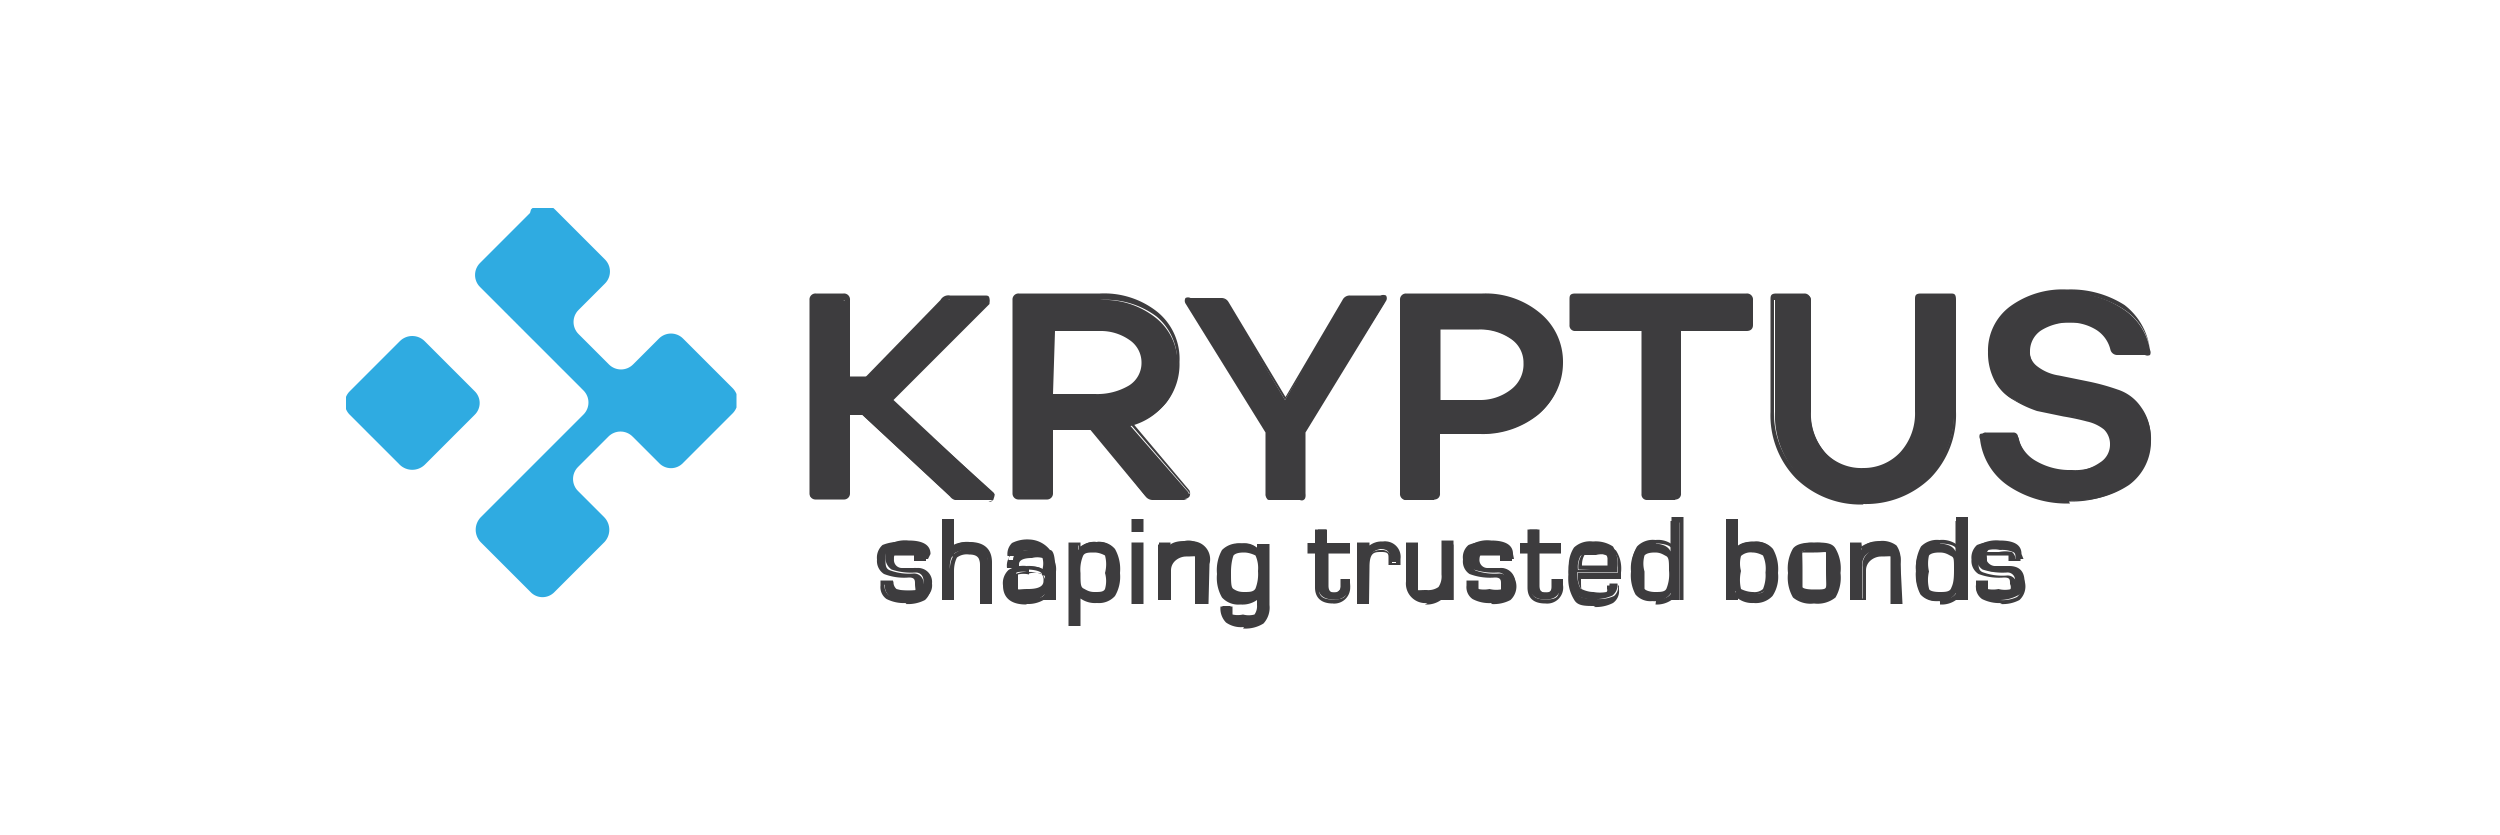 <svg xmlns="http://www.w3.org/2000/svg" xmlns:xlink="http://www.w3.org/1999/xlink" id="Layer_1" data-name="Layer 1" viewBox="0 0 50 16.7"><defs><style>.cls-1{fill:none;}.cls-2{clip-path:url(#clip-path);}.cls-3{fill:url(#linear-gradient);}.cls-4{fill:#3d3c3e;}</style><clipPath id="clip-path"><path class="cls-1" d="M8,6.82l-1,1a.33.33,0,0,0,0,.48l1,1a.36.36,0,0,0,.49,0l1-1a.33.33,0,0,0,0-.48l-1-1a.35.35,0,0,0-.49,0M10.6,4.26l-1,1a.34.34,0,0,0,0,.48l2.07,2.07a.34.34,0,0,1,0,.48L9.61,10.35a.36.36,0,0,0,0,.49l1,1a.33.33,0,0,0,.48,0l1-1a.36.36,0,0,0,0-.49l-.53-.53a.34.34,0,0,1,0-.48l.61-.61a.34.34,0,0,1,.48,0l.53.53a.33.33,0,0,0,.48,0l1-1a.36.36,0,0,0,0-.49l-1-1a.34.34,0,0,0-.48,0l-.52.52a.34.34,0,0,1-.48,0l-.61-.61a.34.34,0,0,1,0-.48l.53-.53a.34.34,0,0,0,0-.48l-1-1a.33.33,0,0,0-.24-.1.31.31,0,0,0-.24.1"></path></clipPath><linearGradient id="linear-gradient" x1="-4526.17" y1="2487.9" x2="-4526.09" y2="2487.9" gradientTransform="matrix(90.51, 0, 0, -90.51, 409665.86, 225185.43)" gradientUnits="userSpaceOnUse"><stop offset="0" stop-color="#1072ba"></stop><stop offset="1" stop-color="#2fabe1"></stop></linearGradient></defs><g class="cls-2"><rect class="cls-3" x="6.92" y="4.16" width="7.81" height="7.79"></rect></g><path class="cls-4" d="M19.87,9.85a.05.05,0,0,1,0,.07.08.08,0,0,1-.07,0H19.1a.14.14,0,0,1-.1,0L16.93,8V9.87c0,.05,0,.08-.09.08h-.55c-.06,0-.09,0-.09-.08V6A.08.08,0,0,1,16.29,6h.55a.08.08,0,0,1,.09.09V8L18.84,6A.14.14,0,0,1,19,6h.68s.06,0,.07,0a.07.07,0,0,1,0,.07L17.82,8Z"></path><path class="cls-4" d="M16.29,6s-.05,0-.05,0V9.87s0,0,.05,0h.55s.05,0,.05,0V6s0,0-.05,0ZM17,8,19,9.87a.12.12,0,0,0,.08,0h.76l0,0L17.76,8,19.65,6l0,0H19a.11.11,0,0,0-.08,0Zm2.86,2H19.1A.18.18,0,0,1,19,9.93L17,8.07v1.8a.12.12,0,0,1-.13.12h-.55a.12.12,0,0,1-.13-.12V6a.12.12,0,0,1,.13-.13h.55A.12.12,0,0,1,17,6V7.86L18.81,6A.18.18,0,0,1,19,5.91h.68c.07,0,.1,0,.11.06s0,.06,0,.11L17.87,8l2,1.87c.05,0,0,.1,0,.12a.11.11,0,0,1-.1.05"></path><path class="cls-4" d="M21,6.58V7.92h.88a1.23,1.23,0,0,0,.7-.18.56.56,0,0,0,.27-.49.58.58,0,0,0-.26-.48A1.07,1.07,0,0,0,22,6.58Zm2.77,3.27s0,.05,0,.07,0,0-.07,0h-.69a.16.16,0,0,1-.1,0L21.83,8.56H21V9.87c0,.05,0,.08-.09.08h-.55c-.06,0-.09,0-.09-.08V6A.08.08,0,0,1,20.38,6H22a1.66,1.66,0,0,1,1.12.36,1.15,1.15,0,0,1,.43.94,1.16,1.16,0,0,1-.25.78,1.3,1.3,0,0,1-.69.44Z"></path><path class="cls-4" d="M21.06,7.88h.84a1.24,1.24,0,0,0,.68-.17.53.53,0,0,0,.25-.46.54.54,0,0,0-.24-.45A1,1,0,0,0,22,6.62h-.9ZM21.9,8H21V6.55h1a1.14,1.14,0,0,1,.68.19.62.62,0,0,1,.26.51.59.59,0,0,1-.28.52A1.2,1.2,0,0,1,21.9,8M21,8.52h.87L23,9.87a.09.09,0,0,0,.07,0h.73l0,0L22.57,8.44h.06A1.21,1.21,0,0,0,23.3,8a1.17,1.17,0,0,0,.24-.76,1.14,1.14,0,0,0-.41-.91A1.69,1.69,0,0,0,22,6H20.38s-.05,0-.05,0V9.87s0,0,.05,0h.55s.05,0,.05,0ZM23.74,10h-.69a.18.18,0,0,1-.13-.06L21.81,8.6h-.75V9.87a.12.12,0,0,1-.13.12h-.55a.12.12,0,0,1-.13-.12V6a.12.12,0,0,1,.13-.13H22a1.71,1.71,0,0,1,1.15.37,1.21,1.21,0,0,1,.44,1,1.25,1.25,0,0,1-.26.81,1.36,1.36,0,0,1-.66.43l1.12,1.33a.15.15,0,0,1,0,.12.13.13,0,0,1-.11.05"></path><path class="cls-4" d="M25.42,10c-.06,0-.09,0-.09-.08V8.64L23.75,6.05s0,0,0-.07a.09.09,0,0,1,.07,0h.62a.1.1,0,0,1,.1.06L25.7,8l1.18-2A.13.13,0,0,1,27,6h.61s.06,0,.07,0a.06.06,0,0,1,0,.07L26.07,8.64V9.87A.07.07,0,0,1,26,10Z"></path><path class="cls-4" d="M23.8,6h0V6l1.59,2.6V9.87s0,0,.05,0H26s0,0,0,0V8.63L27.63,6V6H27s-.06,0-.07,0L25.7,8,24.49,6a.08.08,0,0,0-.07,0ZM26,10h-.57a.11.11,0,0,1-.12-.12V8.65L23.71,6.07a.11.11,0,0,1,0-.11.11.11,0,0,1,.1,0h.62a.16.16,0,0,1,.14.08l1.14,1.9L26.85,6A.16.16,0,0,1,27,5.91h.61a.14.14,0,0,1,.11,0,.1.1,0,0,1,0,.11L26.11,8.65V9.87A.11.11,0,0,1,26,10"></path><path class="cls-4" d="M28.78,8.07h.8a1,1,0,0,0,.66-.22.68.68,0,0,0,.27-.56.6.6,0,0,0-.27-.51,1.06,1.06,0,0,0-.66-.2h-.8ZM28.13,10a.07.07,0,0,1-.08-.08V6c0-.06,0-.09.08-.09h1.53a1.7,1.7,0,0,1,1.13.38,1.21,1.21,0,0,1,.44,1,1.32,1.32,0,0,1-.46,1,1.76,1.76,0,0,1-1.17.39h-.82V9.87c0,.05,0,.08-.09.08Z"></path><path class="cls-4" d="M28.81,8h.77a1,1,0,0,0,.64-.21.63.63,0,0,0,.25-.53.57.57,0,0,0-.25-.48,1.08,1.08,0,0,0-.64-.19h-.77Zm.77.08h-.84V6.55h.84a1.11,1.11,0,0,1,.69.2.66.66,0,0,1,.28.54.74.74,0,0,1-.28.59,1.06,1.06,0,0,1-.69.23M28.13,6s0,0,0,0V9.87s0,0,0,0h.56s0,0,0,0V8.66h.86a1.7,1.7,0,0,0,1.14-.38,1.25,1.25,0,0,0,.45-1,1.18,1.18,0,0,0-.43-.93A1.61,1.61,0,0,0,29.66,6Zm.56,4h-.56A.12.12,0,0,1,28,9.87V6a.12.12,0,0,1,.12-.13h1.53a1.7,1.7,0,0,1,1.15.39,1.26,1.26,0,0,1,.46,1,1.31,1.31,0,0,1-.47,1,1.8,1.8,0,0,1-1.2.41h-.79V9.87a.11.11,0,0,1-.12.12"></path><path class="cls-4" d="M34.93,6A.08.08,0,0,1,35,6V6.5c0,.06,0,.08-.09.08H33.58V9.87a.07.07,0,0,1-.08.08h-.56c-.06,0-.08,0-.08-.08V6.58H31.51c-.05,0-.08,0-.08-.08V6c0-.06,0-.09.08-.09Z"></path><path class="cls-4" d="M31.51,6s0,0,0,0V6.5s0,0,0,0h1.38V9.87s0,0,0,0h.56s0,0,0,0V6.55h1.39s0,0,0,0V6s0,0,0,0Zm2,4h-.56a.11.11,0,0,1-.12-.12V6.62H31.51a.11.11,0,0,1-.12-.12V6c0-.08,0-.13.12-.13h3.42a.12.12,0,0,1,.13.13V6.5c0,.08-.05.12-.13.12H33.62V9.87a.11.11,0,0,1-.12.12"></path><path class="cls-4" d="M38.59,9.54a1.82,1.82,0,0,1-1.32.5A1.79,1.79,0,0,1,36,9.54a1.76,1.76,0,0,1-.5-1.31V6c0-.06,0-.09.08-.09h.56s.08,0,.08.09V8.23a1.17,1.17,0,0,0,.3.84,1,1,0,0,0,.8.33,1,1,0,0,0,.79-.33,1.17,1.17,0,0,0,.31-.84V6c0-.06,0-.09.08-.09H39c.05,0,.08,0,.08.09V8.23a1.8,1.8,0,0,1-.5,1.31"></path><path class="cls-4" d="M35.53,6s-.05,0-.05,0V8.23A1.74,1.74,0,0,0,36,9.51a1.94,1.94,0,0,0,2.58,0,1.73,1.73,0,0,0,.49-1.28V6s0,0,0,0h-.56s-.05,0-.05,0V8.23a1.22,1.22,0,0,1-.31.87,1.08,1.08,0,0,1-.82.34,1.07,1.07,0,0,1-.82-.34,1.23,1.23,0,0,1-.32-.87V6s0,0,0,0Zm1.74,4.09a1.85,1.85,0,0,1-1.35-.52,1.81,1.81,0,0,1-.51-1.33V6c0-.08,0-.13.12-.13h.56a.12.12,0,0,1,.12.13V8.23a1.19,1.19,0,0,0,.29.82,1,1,0,0,0,.77.31A1,1,0,0,0,38,9.05a1.15,1.15,0,0,0,.3-.82V6c0-.08,0-.13.12-.13H39c.08,0,.12,0,.12.13V8.23a1.81,1.81,0,0,1-.51,1.33,1.86,1.86,0,0,1-1.35.52"></path><path class="cls-4" d="M41.4,10a2,2,0,0,1-1.21-.34,1.31,1.31,0,0,1-.56-.92.08.08,0,0,1,.09-.09h.55a.09.09,0,0,1,.09.08.73.73,0,0,0,.36.49,1.35,1.35,0,0,0,.72.18A1.05,1.05,0,0,0,42,9.28a.47.47,0,0,0,.22-.39.4.4,0,0,0-.14-.32.65.65,0,0,0-.35-.18,4.45,4.45,0,0,0-.48-.1c-.17,0-.34-.06-.52-.11A1.76,1.76,0,0,1,40.29,8a.81.81,0,0,1-.36-.35,1.23,1.23,0,0,1-.13-.57,1.06,1.06,0,0,1,.42-.88,1.8,1.8,0,0,1,1.12-.34,1.9,1.9,0,0,1,1.12.32A1.21,1.21,0,0,1,43,7c0,.06,0,.09-.08.09h-.55a.1.1,0,0,1-.1-.08A.79.79,0,0,0,42,6.6a1,1,0,0,0-.58-.15,1.07,1.07,0,0,0-.6.16.5.5,0,0,0-.22.42.43.43,0,0,0,.18.37.93.93,0,0,0,.44.19l.59.11c.21,0,.4.1.58.16a1,1,0,0,1,.45.34,1,1,0,0,1,.18.62,1.08,1.08,0,0,1-.44.88A1.85,1.85,0,0,1,41.4,10"></path><path class="cls-4" d="M39.72,8.72h0a.06.06,0,0,0,0,0,1.26,1.26,0,0,0,.54.89A2.06,2.06,0,0,0,41.4,10a1.85,1.85,0,0,0,1.13-.32,1.1,1.1,0,0,0,.25-1.45,1,1,0,0,0-.43-.32c-.18-.06-.37-.11-.58-.16l-.58-.11a1.11,1.11,0,0,1-.47-.19A.5.5,0,0,1,40.53,7a.52.52,0,0,1,.24-.45,1.06,1.06,0,0,1,.62-.17,1.11,1.11,0,0,1,.6.16.77.77,0,0,1,.32.45s0,0,.06,0H43s0,0,0,0a1.17,1.17,0,0,0-.52-.8,1.9,1.9,0,0,0-1.1-.31,1.69,1.69,0,0,0-1.09.33A1.13,1.13,0,0,0,40,7.63.83.83,0,0,0,40.3,8a2.38,2.38,0,0,0,.47.17,4.82,4.82,0,0,0,.52.11l.48.1a.87.87,0,0,1,.37.19.44.44,0,0,1,.15.35.48.48,0,0,1-.24.42,1.1,1.1,0,0,1-.61.15,1.42,1.42,0,0,1-.74-.18.8.8,0,0,1-.38-.51s0,0,0,0Zm1.68,1.35a2.1,2.1,0,0,1-1.23-.35,1.31,1.31,0,0,1-.57-.94.11.11,0,0,1,0-.1.15.15,0,0,1,.1,0h.55a.13.13,0,0,1,.13.11.68.68,0,0,0,.34.46,1.28,1.28,0,0,0,.7.18A1,1,0,0,0,42,9.25a.42.42,0,0,0,.2-.36.41.41,0,0,0-.12-.3.83.83,0,0,0-.34-.16,4.8,4.8,0,0,0-.47-.1l-.53-.11A2.27,2.27,0,0,1,40.27,8a.94.94,0,0,1-.37-.37,1.2,1.2,0,0,1-.14-.59,1.1,1.1,0,0,1,.44-.91,1.78,1.78,0,0,1,1.14-.34,2,2,0,0,1,1.15.31A1.33,1.33,0,0,1,43,7a.11.11,0,0,1,0,.1.11.11,0,0,1-.1,0h-.55a.14.14,0,0,1-.14-.1.65.65,0,0,0-.28-.4,1,1,0,0,0-.56-.15,1,1,0,0,0-.58.15.45.45,0,0,0-.2.39.39.39,0,0,0,.16.34.93.93,0,0,0,.43.18l.59.12a4.43,4.43,0,0,1,.58.16.9.9,0,0,1,.47.35,1,1,0,0,1,.19.64,1.1,1.1,0,0,1-.45.91,2,2,0,0,1-1.18.34"></path><rect class="cls-4" x="16.45" y="7.57" width="1.11" height="0.68"></rect><path class="cls-4" d="M16.49,8.22h1V7.61h-1Zm1.11.08H16.41V7.53H17.6Z"></path><path class="cls-4" d="M18.56,11.18H18.4c0-.08,0-.12,0-.14a.56.56,0,0,0-.24,0,.53.53,0,0,0-.23,0,.17.17,0,0,0-.05.14.16.16,0,0,0,.16.18h.3a.28.28,0,0,1,.3.31.29.29,0,0,1-.1.26.7.7,0,0,1-.36.07.71.71,0,0,1-.38-.07.25.25,0,0,1-.1-.24v-.06h.17v0a.18.18,0,0,0,.06.15.84.84,0,0,0,.48,0s.06-.07.06-.16-.05-.17-.16-.17a1.21,1.21,0,0,1-.48-.06.28.28,0,0,1-.12-.26c0-.13,0-.21.09-.25a.65.65,0,0,1,.37-.07c.29,0,.44.09.44.27Z"></path><path class="cls-4" d="M17.69,11.69v0a.26.26,0,0,0,.08.21.75.75,0,0,0,.36.06.66.66,0,0,0,.34-.06.26.26,0,0,0,.09-.23.25.25,0,0,0-.27-.28H18a.19.19,0,0,1-.2-.22c0-.09,0-.15.07-.17s.08,0,.25,0a.65.65,0,0,1,.26,0,.19.19,0,0,1,.07.14h.08c0-.06,0-.23-.4-.23a.62.62,0,0,0-.35.06c-.05,0-.07.11-.07.22s0,.19.1.22a1.1,1.1,0,0,0,.46.06.19.19,0,0,1,.2.21.23.23,0,0,1-.08.2.61.61,0,0,1-.28,0,.51.51,0,0,1-.25,0,.22.22,0,0,1-.07-.18h-.09Zm.44.37a.77.77,0,0,1-.4-.08.29.29,0,0,1-.12-.27v-.1h.25v.09c0,.06,0,.1,0,.11s.06,0,.2,0,.22,0,.24,0,0-.06,0-.13,0-.13-.12-.13a1.11,1.11,0,0,1-.5-.07.31.31,0,0,1-.14-.29.34.34,0,0,1,.11-.29.87.87,0,0,1,.39-.06q.48,0,.48.3v.08h-.24v0c0-.09,0-.11,0-.11s0,0-.22,0-.2,0-.21,0,0,0,0,.11,0,.14.13.14l.29,0a.31.31,0,0,1,.34.35.34.34,0,0,1-.11.29.73.73,0,0,1-.39.08"></path><path class="cls-4" d="M19,10.42V11h0c0-.1.16-.16.35-.16s.41.13.41.38V12h-.16v-.74c0-.17-.08-.25-.26-.25a.37.37,0,0,0-.27.07.44.44,0,0,0-.07.3V12h-.16V10.42Z"></path><path class="cls-4" d="M18.91,12H19v-.58a.52.52,0,0,1,.06-.29l-.06,0v-.6h-.09Zm.77,0h.08v-.71c0-.23-.12-.34-.37-.34s-.28.05-.31.13v0h0a.38.38,0,0,1,.3-.09.26.26,0,0,1,.3.29Zm.16.08H19.6v-.78c0-.15-.06-.21-.22-.21a.33.33,0,0,0-.24.06s-.06.1-.06.27V12h-.24V10.38h.24v.54a.44.44,0,0,1,.31-.08c.37,0,.45.22.45.41Z"></path><path class="cls-4" d="M20.58,11.45a.47.47,0,0,0-.25,0,.23.23,0,0,0,0,.17.26.26,0,0,0,0,.18.43.43,0,0,0,.23,0c.23,0,.34-.07.34-.21a.21.21,0,0,0-.06-.17.51.51,0,0,0-.26-.05m-.26-.25h-.17a.31.31,0,0,1,.09-.26.68.68,0,0,1,.35-.07A.55.55,0,0,1,21,11c.07,0,.1.15.1.31V12H20.9v-.12h0a.45.45,0,0,1-.38.14c-.28,0-.42-.12-.42-.34a.36.36,0,0,1,.09-.28.57.57,0,0,1,.34-.07c.2,0,.31,0,.35.11h0V11.3a.33.33,0,0,0-.06-.24s-.11-.06-.23-.06-.29.06-.29.17v0"></path><path class="cls-4" d="M20.58,11.49a.46.46,0,0,0-.22,0s0,.07,0,.14,0,.13,0,.15.06,0,.2,0c.31,0,.31-.12.31-.17a.17.17,0,0,0-.05-.14.45.45,0,0,0-.24,0m0-.13a.54.54,0,0,0-.31.07c-.06,0-.08.13-.08.25s.12.3.38.3.29,0,.34-.12l0,0,.06,0V12H21v-.69a.37.37,0,0,0-.08-.28.58.58,0,0,0-.35-.08.61.61,0,0,0-.32.06c-.05,0-.07.1-.08.19h.09c0-.09.06-.2.33-.2s.22,0,.26.07a.43.43,0,0,1,.06.27v.17h-.05a.27.27,0,0,1,.06.19c0,.12-.06.25-.38.25a.47.47,0,0,1-.25-.05.25.25,0,0,1-.07-.21c0-.1,0-.17.07-.2a.53.53,0,0,1,.27-.05.58.58,0,0,1,.28.05h0c0-.06-.14-.1-.32-.1m0,.7c-.38,0-.46-.21-.46-.38a.36.36,0,0,1,.11-.31.56.56,0,0,1,.36-.08.65.65,0,0,1,.32.06v0a.42.42,0,0,0,0-.22.4.4,0,0,0-.21,0c-.26,0-.26.1-.26.13v.07h-.24v0a.34.34,0,0,1,.1-.29.62.62,0,0,1,.37-.07.67.67,0,0,1,.4.09.43.43,0,0,1,.11.34V12h-.25V12a.62.62,0,0,1-.33.08"></path><path class="cls-4" d="M21.89,11a.33.33,0,0,0-.26.08.74.74,0,0,0-.06.37.55.55,0,0,0,.07.34.31.31,0,0,0,.25.08c.13,0,.21,0,.25-.08a.79.79,0,0,0,.05-.34.93.93,0,0,0-.05-.37.31.31,0,0,0-.25-.08m-.48-.12h.16V11h0a.37.37,0,0,1,.36-.16.4.4,0,0,1,.34.13.84.84,0,0,1,.09.46.78.78,0,0,1-.09.44.39.39,0,0,1-.33.12.39.39,0,0,1-.37-.15h0v.61h-.16Z"></path><path class="cls-4" d="M21.89,11.05c-.12,0-.2,0-.23.07a.71.71,0,0,0-.05.34c0,.2,0,.28.06.31s.11.07.22.07.18,0,.21-.06a.58.58,0,0,0,0-.32.67.67,0,0,0,0-.35s-.1-.06-.21-.06m0,.87a.35.35,0,0,1-.29-.1.7.7,0,0,1-.07-.36.78.78,0,0,1,.07-.39c0-.07.14-.1.29-.1a.32.32,0,0,1,.28.1.81.81,0,0,1,.06.39.72.72,0,0,1-.06.36.32.32,0,0,1-.28.1m-.44.52h.08v-.61h.06l0,0c.05.09.16.13.33.13a.36.36,0,0,0,.3-.11.67.67,0,0,0,.09-.41.78.78,0,0,0-.09-.44.37.37,0,0,0-.31-.11.35.35,0,0,0-.33.14l0,0,0,0v-.12h-.08Zm.16.08h-.24V10.85h.24v.08a.49.49,0,0,1,.32-.09.41.41,0,0,1,.37.14.82.82,0,0,1,.1.48.76.76,0,0,1-.1.46.43.43,0,0,1-.36.14.5.5,0,0,1-.33-.09Z"></path><path class="cls-4" d="M22.83,12h-.16V10.89h.16Zm0-1.4h-.16v-.18h.16Z"></path><path class="cls-4" d="M22.71,10.56h.08v-.11h-.08Zm.16.08h-.24v-.26h.24ZM22.71,12h.08v-1h-.08Zm.16.08h-.24V10.85h.24Z"></path><path class="cls-4" d="M23.16,10.89h.16V11h0c.05-.12.17-.18.37-.18a.34.34,0,0,1,.41.41V12h-.17v-.75c0-.09,0-.16-.05-.19a.36.36,0,0,0-.21-.05c-.23,0-.34.11-.34.32V12h-.17Z"></path><path class="cls-4" d="M24,12h.09v-.68A.44.44,0,0,0,24,11a.43.43,0,0,0-.3-.08q-.27,0-.33.15l0,0-.06,0v-.13H23.2v1h.09v-.63a.33.33,0,0,1,.38-.36.38.38,0,0,1,.24.06.3.3,0,0,1,.06.22Zm.17.08H23.9v-.79c0-.1,0-.15,0-.16s-.06,0-.18,0-.3.09-.3.28V12h-.24V10.85h.23v.08a.5.5,0,0,1,.33-.09.36.36,0,0,1,.45.44Z"></path><path class="cls-4" d="M24.88,11a.28.28,0,0,0-.24.08.65.65,0,0,0-.06.35.67.67,0,0,0,.06.36c0,.06.12.08.24.08a.3.3,0,0,0,.26-.09.74.74,0,0,0,.06-.37.59.59,0,0,0-.06-.33.33.33,0,0,0-.26-.08m.49-.12v1.18a.45.45,0,0,1-.11.34.59.59,0,0,1-.38.09.54.54,0,0,1-.34-.08.37.37,0,0,1-.09-.29h.16c0,.1,0,.16.05.19a.41.41,0,0,0,.23,0,.44.44,0,0,0,.25,0,.3.3,0,0,0,.07-.22v-.23h0c0,.11-.16.16-.36.16a.41.41,0,0,1-.34-.12.8.8,0,0,1-.09-.45A.8.8,0,0,1,24.5,11a.44.44,0,0,1,.35-.13.36.36,0,0,1,.36.17h0v-.15Z"></path><path class="cls-4" d="M24.88,11.05q-.16,0-.21.06s-.05.12-.05.33,0,.31.05.34.1.06.21.06.19,0,.23-.07a.8.8,0,0,0,.05-.35.61.61,0,0,0-.05-.31s-.11-.06-.23-.06m0,.87a.32.32,0,0,1-.28-.1.76.76,0,0,1-.06-.38.74.74,0,0,1,.06-.37.32.32,0,0,1,.28-.1.36.36,0,0,1,.29.09.61.61,0,0,1,.07.36.68.68,0,0,1-.07.39c-.05.08-.14.11-.29.11m-.39.25a.27.27,0,0,0,.08.22.52.52,0,0,0,.31.07.59.59,0,0,0,.36-.08.43.43,0,0,0,.09-.31V10.93h-.08v.14l-.06,0v0a.33.33,0,0,0-.33-.15.41.41,0,0,0-.32.11.83.83,0,0,0-.08.43.7.7,0,0,0,.08.42.37.37,0,0,0,.31.11c.18,0,.29-.05.33-.13v0l.06,0v.25a.34.34,0,0,1-.07.25.46.46,0,0,1-.28.06.44.44,0,0,1-.25-.05.22.22,0,0,1-.07-.18Zm.39.37a.52.52,0,0,1-.36-.09.4.4,0,0,1-.11-.32v0h.24v0c0,.11,0,.15,0,.16a.47.47,0,0,0,.21,0,.43.43,0,0,0,.23,0,.29.29,0,0,0,.05-.19V12a.5.5,0,0,1-.33.09.44.44,0,0,1-.37-.14.78.78,0,0,1-.1-.47.82.82,0,0,1,.1-.48.46.46,0,0,1,.38-.13.49.49,0,0,1,.32.09v-.08h.25v1.22a.47.47,0,0,1-.12.37.68.68,0,0,1-.41.1"></path><path class="cls-4" d="M26.93,10.89V11H26.5v.68a.15.15,0,0,0,.16.17.14.14,0,0,0,.16-.16v-.11H27v.08a.29.29,0,0,1-.32.33c-.21,0-.32-.09-.32-.28V11h-.15v-.14h.15v-.27h.16v.27Z"></path><path class="cls-4" d="M26.23,11h.15v.75c0,.11,0,.24.28.24s.28-.09.28-.29v0h-.08v.07a.18.18,0,0,1-.2.2c-.12,0-.19-.08-.19-.22V11h.42v-.06h-.42v-.27h-.09v.27h-.15Zm.43,1.07c-.29,0-.36-.17-.36-.32v-.68h-.15v-.21h.15v-.27h.24v.27H27v.21h-.43v.64c0,.13.06.14.12.14s.12,0,.12-.12v-.15H27v.12a.32.32,0,0,1-.35.37"></path><path class="cls-4" d="M27.18,10.89h.16V11h0a.36.36,0,0,1,.32-.16.28.28,0,0,1,.31.32v.08H27.8v-.09c0-.11-.06-.17-.18-.17s-.28.11-.28.34V12h-.16Z"></path><path class="cls-4" d="M27.22,12h.09v-.62c0-.31.16-.38.31-.38a.2.2,0,0,1,.22.21v.05h.08v0c0-.19-.09-.28-.27-.28a.33.33,0,0,0-.29.14l0,0-.05,0v-.11h-.08Zm.16.08h-.24V10.85h.25v.06a.4.4,0,0,1,.27-.08.31.31,0,0,1,.35.35v.12h-.24v-.13c0-.09,0-.13-.14-.13s-.24,0-.24.3Z"></path><path class="cls-4" d="M29.07,10.89V12H28.9l0-.14h0c-.05.11-.17.17-.36.17a.34.34,0,0,1-.39-.39v-.74h.16v.74a.3.3,0,0,0,.05.2.27.27,0,0,0,.2.05c.13,0,.22,0,.26-.07a.41.41,0,0,0,.07-.28v-.64Z"></path><path class="cls-4" d="M28.2,10.93v.7a.3.3,0,0,0,.35.35.33.33,0,0,0,.33-.15l0,0,.05.05V12H29v-1h-.09v.6a.42.42,0,0,1-.08.3.37.37,0,0,1-.29.09.3.3,0,0,1-.22-.06.33.33,0,0,1-.06-.23v-.7Zm.35,1.13a.39.39,0,0,1-.43-.43v-.78h.24v.78c0,.11,0,.16,0,.17s.06,0,.17,0a.35.35,0,0,0,.24-.06.38.38,0,0,0,.06-.25v-.68h.24V12h-.25V12a.49.49,0,0,1-.32.09"></path><path class="cls-4" d="M30.28,11.18h-.17c0-.08,0-.12,0-.14a.56.56,0,0,0-.24,0,.5.5,0,0,0-.23,0s-.05.07-.05.14a.16.16,0,0,0,.16.18H30a.28.28,0,0,1,.3.31.29.29,0,0,1-.1.26.77.77,0,0,1-.37.07.67.67,0,0,1-.37-.07.25.25,0,0,1-.1-.24v-.06h.16v0a.17.17,0,0,0,.05.15.54.54,0,0,0,.22,0,.56.56,0,0,0,.27,0s.06-.07.06-.16-.05-.17-.16-.17a1.28,1.28,0,0,1-.49-.06.27.27,0,0,1-.11-.26c0-.13,0-.21.09-.25a.62.62,0,0,1,.37-.07c.29,0,.44.09.44.27Z"></path><path class="cls-4" d="M29.4,11.69v0a.23.23,0,0,0,.09.21,1.05,1.05,0,0,0,.7,0,.29.29,0,0,0,.08-.23.24.24,0,0,0-.26-.28h-.3a.19.19,0,0,1-.2-.22c0-.09,0-.15.06-.17s.08,0,.26,0a.7.7,0,0,1,.26,0,.16.16,0,0,1,.06.14h.09c0-.06,0-.23-.4-.23a.62.62,0,0,0-.35.06.25.25,0,0,0-.08.22.23.23,0,0,0,.1.22,1.15,1.15,0,0,0,.47.06.19.19,0,0,1,.2.21.23.23,0,0,1-.08.2.63.63,0,0,1-.29,0,.45.45,0,0,1-.24,0c-.05,0-.07-.09-.07-.18h-.1Zm.44.37a.71.71,0,0,1-.39-.08.29.29,0,0,1-.12-.27v-.1h.24v.09c0,.06,0,.1,0,.11s.07,0,.2,0a.52.52,0,0,0,.25,0s0-.06,0-.13,0-.13-.12-.13a1.16,1.16,0,0,1-.51-.07.3.3,0,0,1-.13-.29.32.32,0,0,1,.11-.29.84.84,0,0,1,.39-.06c.31,0,.48.1.48.3v.08h-.24v0c0-.09,0-.11,0-.11s-.06,0-.22,0-.2,0-.21,0,0,0,0,.11,0,.14.12.14l.3,0a.37.37,0,0,1,.22.64.71.71,0,0,1-.39.08"></path><path class="cls-4" d="M31.18,10.89V11h-.43v.68a.15.15,0,0,0,.16.17.14.14,0,0,0,.16-.16v-.11h.15v.08c0,.22-.1.33-.31.33s-.32-.09-.32-.28V11h-.15v-.14h.15v-.27h.16v.27Z"></path><path class="cls-4" d="M30.48,11h.15v.75c0,.11,0,.24.28.24s.27-.09.27-.29v0h-.07v.07a.18.18,0,0,1-.2.2c-.13,0-.2-.08-.2-.22V11h.43v-.06h-.43v-.27h-.08v.27h-.15Zm.43,1.07c-.3,0-.36-.17-.36-.32v-.68H30.4v-.21h.15v-.27h.24v.27h.43v.21h-.43v.64c0,.13.06.14.12.14s.12,0,.12-.12v-.15h.23v.12a.32.32,0,0,1-.35.37"></path><path class="cls-4" d="M32.19,11.35v0a.35.35,0,0,0-.06-.24.49.49,0,0,0-.26-.05.39.39,0,0,0-.26.06.46.46,0,0,0-.05.28Zm0,.32h.16v0a.27.27,0,0,1-.1.24.77.77,0,0,1-.37.07.55.55,0,0,1-.4-.11.78.78,0,0,1-.1-.48.66.66,0,0,1,.1-.44.47.47,0,0,1,.38-.12.62.62,0,0,1,.4.1.68.68,0,0,1,.09.42v.09h-.8a.59.59,0,0,0,.06.33s.12.07.26.07a.72.72,0,0,0,.26,0s.06-.07.06-.15Z"></path><path class="cls-4" d="M31.59,11.31h.56c0-.14,0-.19,0-.21a.44.44,0,0,0-.23,0c-.15,0-.21,0-.23,0a.39.39,0,0,0-.05.21m.64.08h-.71v0a.44.44,0,0,1,.07-.3.37.37,0,0,1,.28-.08.46.46,0,0,1,.28.06.37.37,0,0,1,.07.27Zm-.37-.48a.47.47,0,0,0-.35.1.68.68,0,0,0-.09.42.72.72,0,0,0,.09.45c0,.07.18.1.37.1a.73.73,0,0,0,.35-.06.23.23,0,0,0,.08-.21h-.08c0,.09,0,.15-.08.18a.61.61,0,0,1-.28,0c-.15,0-.25,0-.29-.09a.55.55,0,0,1-.07-.35v0h.8v0c0-.25,0-.35-.08-.39a.53.53,0,0,0-.37-.09m0,1.15c-.22,0-.36,0-.43-.13a.79.79,0,0,1-.11-.5.77.77,0,0,1,.11-.47.53.53,0,0,1,.41-.12.6.6,0,0,1,.43.11.66.66,0,0,1,.1.44v.13h-.8c0,.18,0,.25.05.27s.08.05.23.05a.73.73,0,0,0,.24,0,.17.17,0,0,0,0-.12v-.07h.24v.08a.29.29,0,0,1-.12.27.76.76,0,0,1-.39.08"></path><path class="cls-4" d="M33.1,11a.3.3,0,0,0-.24.08.66.66,0,0,0-.06.34.77.77,0,0,0,.06.37.3.3,0,0,0,.24.08.33.33,0,0,0,.26-.08.81.81,0,0,0,.06-.39.5.5,0,0,0-.07-.32A.32.32,0,0,0,33.1,11m.49-.59V12h-.17v-.14h0a.38.38,0,0,1-.36.16.39.39,0,0,1-.35-.13.81.81,0,0,1-.09-.46.74.74,0,0,1,.09-.43.39.39,0,0,1,.34-.13c.2,0,.32.06.36.16h0v-.61Z"></path><path class="cls-4" d="M33.1,11.05q-.16,0-.21.06a.58.58,0,0,0,0,.32c0,.22,0,.31,0,.34s.1.07.21.07.2,0,.23-.07a.76.76,0,0,0,.05-.36c0-.18,0-.26-.06-.29s-.11-.07-.22-.07m0,.87a.32.32,0,0,1-.28-.1.87.87,0,0,1-.06-.39.61.61,0,0,1,.07-.36c0-.07.13-.1.27-.1a.32.32,0,0,1,.28.1.48.48,0,0,1,.08.34.76.76,0,0,1-.07.41c0,.07-.14.1-.29.1m0-1a.39.39,0,0,0-.31.11.68.68,0,0,0-.08.41.77.77,0,0,0,.08.44.4.4,0,0,0,.32.11c.17,0,.28-.05.32-.14v0l.07,0V12h.09V10.45h-.09v.6l-.06,0,0-.05c0-.08-.14-.13-.32-.13m0,1.15a.46.46,0,0,1-.38-.14.83.83,0,0,1-.1-.49.76.76,0,0,1,.1-.46.44.44,0,0,1,.37-.13.47.47,0,0,1,.32.08v-.54h.24V12h-.24V12a.51.51,0,0,1-.32.09"></path><path class="cls-4" d="M35.05,11a.35.35,0,0,0-.26.08.62.62,0,0,0-.06.33.74.74,0,0,0,.06.38c0,.06.13.08.27.08s.2,0,.23-.08a.68.68,0,0,0,.06-.35.72.72,0,0,0-.06-.36c0-.05-.11-.08-.24-.08m-.49,1V10.42h.16V11h0c0-.11.16-.17.36-.17a.41.41,0,0,1,.34.13.86.86,0,0,1,.09.46.69.69,0,0,1-.1.44.42.42,0,0,1-.35.12.35.35,0,0,1-.35-.16h0V12Z"></path><path class="cls-4" d="M35.05,11.05a.29.29,0,0,0-.23.07.58.58,0,0,0,0,.3.79.79,0,0,0,0,.36s.11.06.24.06a.25.25,0,0,0,.2-.06.72.72,0,0,0,.05-.33.64.64,0,0,0-.05-.34s-.1-.06-.21-.06m-.31.77v0a.35.35,0,0,0,.32.14.38.38,0,0,0,.32-.11.67.67,0,0,0,.09-.41A.9.9,0,0,0,35.4,11a.39.39,0,0,0-.31-.11c-.18,0-.29.05-.33.14v0h0a.34.34,0,0,1,.29-.1.32.32,0,0,1,.28.1.79.79,0,0,1,.06.38.74.74,0,0,1-.06.37.31.31,0,0,1-.27.1c-.16,0-.26,0-.3-.1a.7.7,0,0,1-.07-.4.82.82,0,0,1,.05-.32l-.05,0v-.6H34.6V12h.08v-.13Zm.33.24a.48.48,0,0,1-.31-.09V12h-.24V10.38h.24v.54a.5.5,0,0,1,.33-.08.41.41,0,0,1,.37.14.82.82,0,0,1,.1.48.69.69,0,0,1-.11.46.46.46,0,0,1-.38.14"></path><path class="cls-4" d="M36.28,11c-.14,0-.23,0-.26.07a.69.69,0,0,0-.06.37.65.65,0,0,0,.06.36s.12.07.26.07.24,0,.27-.07a.65.65,0,0,0,.06-.36.69.69,0,0,0-.06-.37c0-.05-.12-.07-.27-.07m0-.14a.53.53,0,0,1,.4.11.72.72,0,0,1,.1.47.71.71,0,0,1-.1.46.53.53,0,0,1-.4.11.52.52,0,0,1-.39-.11.71.71,0,0,1-.1-.46.72.72,0,0,1,.1-.47.52.52,0,0,1,.39-.11"></path><path class="cls-4" d="M36.28,11.05c-.17,0-.22,0-.23,0s0,.1,0,.35,0,.32,0,.34.06.05.23.05.23,0,.24-.05,0-.1,0-.34,0-.33,0-.35-.06,0-.24,0m0,.87a.38.38,0,0,1-.29-.08s-.06-.12-.06-.39,0-.36.06-.39.14-.09.29-.09.26,0,.3.09.06.11.06.39,0,.35-.06.39-.14.08-.3.08m0-1c-.19,0-.31,0-.36.1s-.09.15-.09.44a.71.71,0,0,0,.09.44q.07.09.36.09a.52.52,0,0,0,.37-.09.71.71,0,0,0,.09-.44c0-.29-.05-.4-.09-.44a.51.51,0,0,0-.37-.1m0,1.15a.55.55,0,0,1-.42-.12.79.79,0,0,1-.1-.49.79.79,0,0,1,.1-.49c.07-.09.21-.12.42-.12s.36,0,.43.12a.79.79,0,0,1,.1.49.79.79,0,0,1-.1.49.57.57,0,0,1-.43.12"></path><path class="cls-4" d="M37.08,10.89h.15V11h0c.05-.12.18-.18.37-.18a.47.47,0,0,1,.33.09.48.48,0,0,1,.08.32V12h-.16v-.75a.24.24,0,0,0-.06-.19.32.32,0,0,0-.21-.05c-.23,0-.34.11-.34.32V12h-.16Z"></path><path class="cls-4" d="M37.89,12H38v-.68c0-.15,0-.25-.07-.29a.43.43,0,0,0-.3-.08q-.27,0-.33.15l0,0-.06,0v-.13h-.07v1h.08v-.63a.33.33,0,0,1,.38-.36.37.37,0,0,1,.24.06.3.3,0,0,1,.07.22Zm.16.08h-.24v-.79c0-.1,0-.15,0-.16s-.07,0-.19,0-.3.09-.3.28V12H37V10.85h.23v.08a.52.52,0,0,1,.33-.09.51.51,0,0,1,.35.09.46.46,0,0,1,.1.35Z"></path><path class="cls-4" d="M38.79,11a.3.3,0,0,0-.24.08.66.66,0,0,0-.06.34.77.77,0,0,0,.06.37.3.3,0,0,0,.24.08.35.35,0,0,0,.27-.08.81.81,0,0,0,.06-.39.58.58,0,0,0-.07-.32.35.35,0,0,0-.26-.08m.49-.59V12h-.16v-.14h0a.37.37,0,0,1-.36.16.41.41,0,0,1-.35-.13.81.81,0,0,1-.09-.46.66.66,0,0,1,.1-.43.37.37,0,0,1,.33-.13c.2,0,.32.06.36.16h0v-.61Z"></path><path class="cls-4" d="M38.79,11.05q-.16,0-.21.06a.7.7,0,0,0,0,.32.71.71,0,0,0,0,.34c0,.05.11.07.21.07s.2,0,.23-.07.06-.12.06-.36,0-.26-.06-.29-.11-.07-.23-.07m0,.87c-.13,0-.23,0-.27-.1a.73.73,0,0,1-.07-.39.61.61,0,0,1,.07-.36.31.31,0,0,1,.27-.1.34.34,0,0,1,.29.1.55.55,0,0,1,.07.34.91.91,0,0,1-.06.41.35.35,0,0,1-.3.1m0-1a.35.35,0,0,0-.3.11.67.67,0,0,0-.09.41.76.76,0,0,0,.09.44.37.37,0,0,0,.31.11c.18,0,.28-.05.33-.14v0l.06,0V12h.08V10.45h-.08v.6l-.06,0,0-.05c0-.08-.14-.13-.33-.13m0,1.15a.46.46,0,0,1-.38-.14.92.92,0,0,1-.1-.49.85.85,0,0,1,.1-.46.45.45,0,0,1,.37-.13.5.5,0,0,1,.33.08v-.54h.24V12h-.24V12a.49.49,0,0,1-.32.09"></path><path class="cls-4" d="M40.47,11.18h-.16c0-.08,0-.12-.05-.14A.56.56,0,0,0,40,11a.53.53,0,0,0-.23,0,.19.19,0,0,0,.12.32h.29c.21,0,.31.11.31.31a.32.32,0,0,1-.1.26A.77.77,0,0,1,40,12a.71.71,0,0,1-.38-.07.27.27,0,0,1-.1-.24v-.06h.17v0a.18.18,0,0,0,.06.15.54.54,0,0,0,.22,0,.51.51,0,0,0,.26,0s.07-.07.07-.16a.15.15,0,0,0-.16-.17,1.28,1.28,0,0,1-.49-.06.28.28,0,0,1-.12-.26c0-.13,0-.21.09-.25a.67.67,0,0,1,.37-.07c.3,0,.44.09.44.27Z"></path><path class="cls-4" d="M39.6,11.69v0a.23.23,0,0,0,.09.21A.7.7,0,0,0,40,12a.66.66,0,0,0,.34-.06.26.26,0,0,0,.09-.23.25.25,0,0,0-.27-.28h-.29a.2.2,0,0,1-.21-.22.18.18,0,0,1,.07-.17s.08,0,.25,0a.65.65,0,0,1,.26,0,.19.19,0,0,1,.07.14h.09c0-.06,0-.23-.41-.23-.22,0-.31,0-.34.06a.25.25,0,0,0-.08.22c0,.11,0,.19.1.22a1.15,1.15,0,0,0,.47.06.18.18,0,0,1,.19.21.21.21,0,0,1-.08.2.61.61,0,0,1-.28,0,.45.45,0,0,1-.24,0,.19.19,0,0,1-.08-.18H39.6Zm.44.37a.77.77,0,0,1-.4-.08.29.29,0,0,1-.12-.27v-.1h.24v.09c0,.06,0,.1,0,.11s.07,0,.2,0,.22,0,.24,0a.14.14,0,0,0,0-.13c0-.09,0-.13-.12-.13a1.16,1.16,0,0,1-.51-.07.31.31,0,0,1-.14-.29.34.34,0,0,1,.11-.29.87.87,0,0,1,.39-.06q.48,0,.48.3v.08h-.24v0c0-.09,0-.11,0-.11s-.05,0-.22,0-.2,0-.21,0,0,0,0,.11,0,.14.13.14l.3,0a.37.37,0,0,1,.22.64.71.71,0,0,1-.39.08"></path></svg>